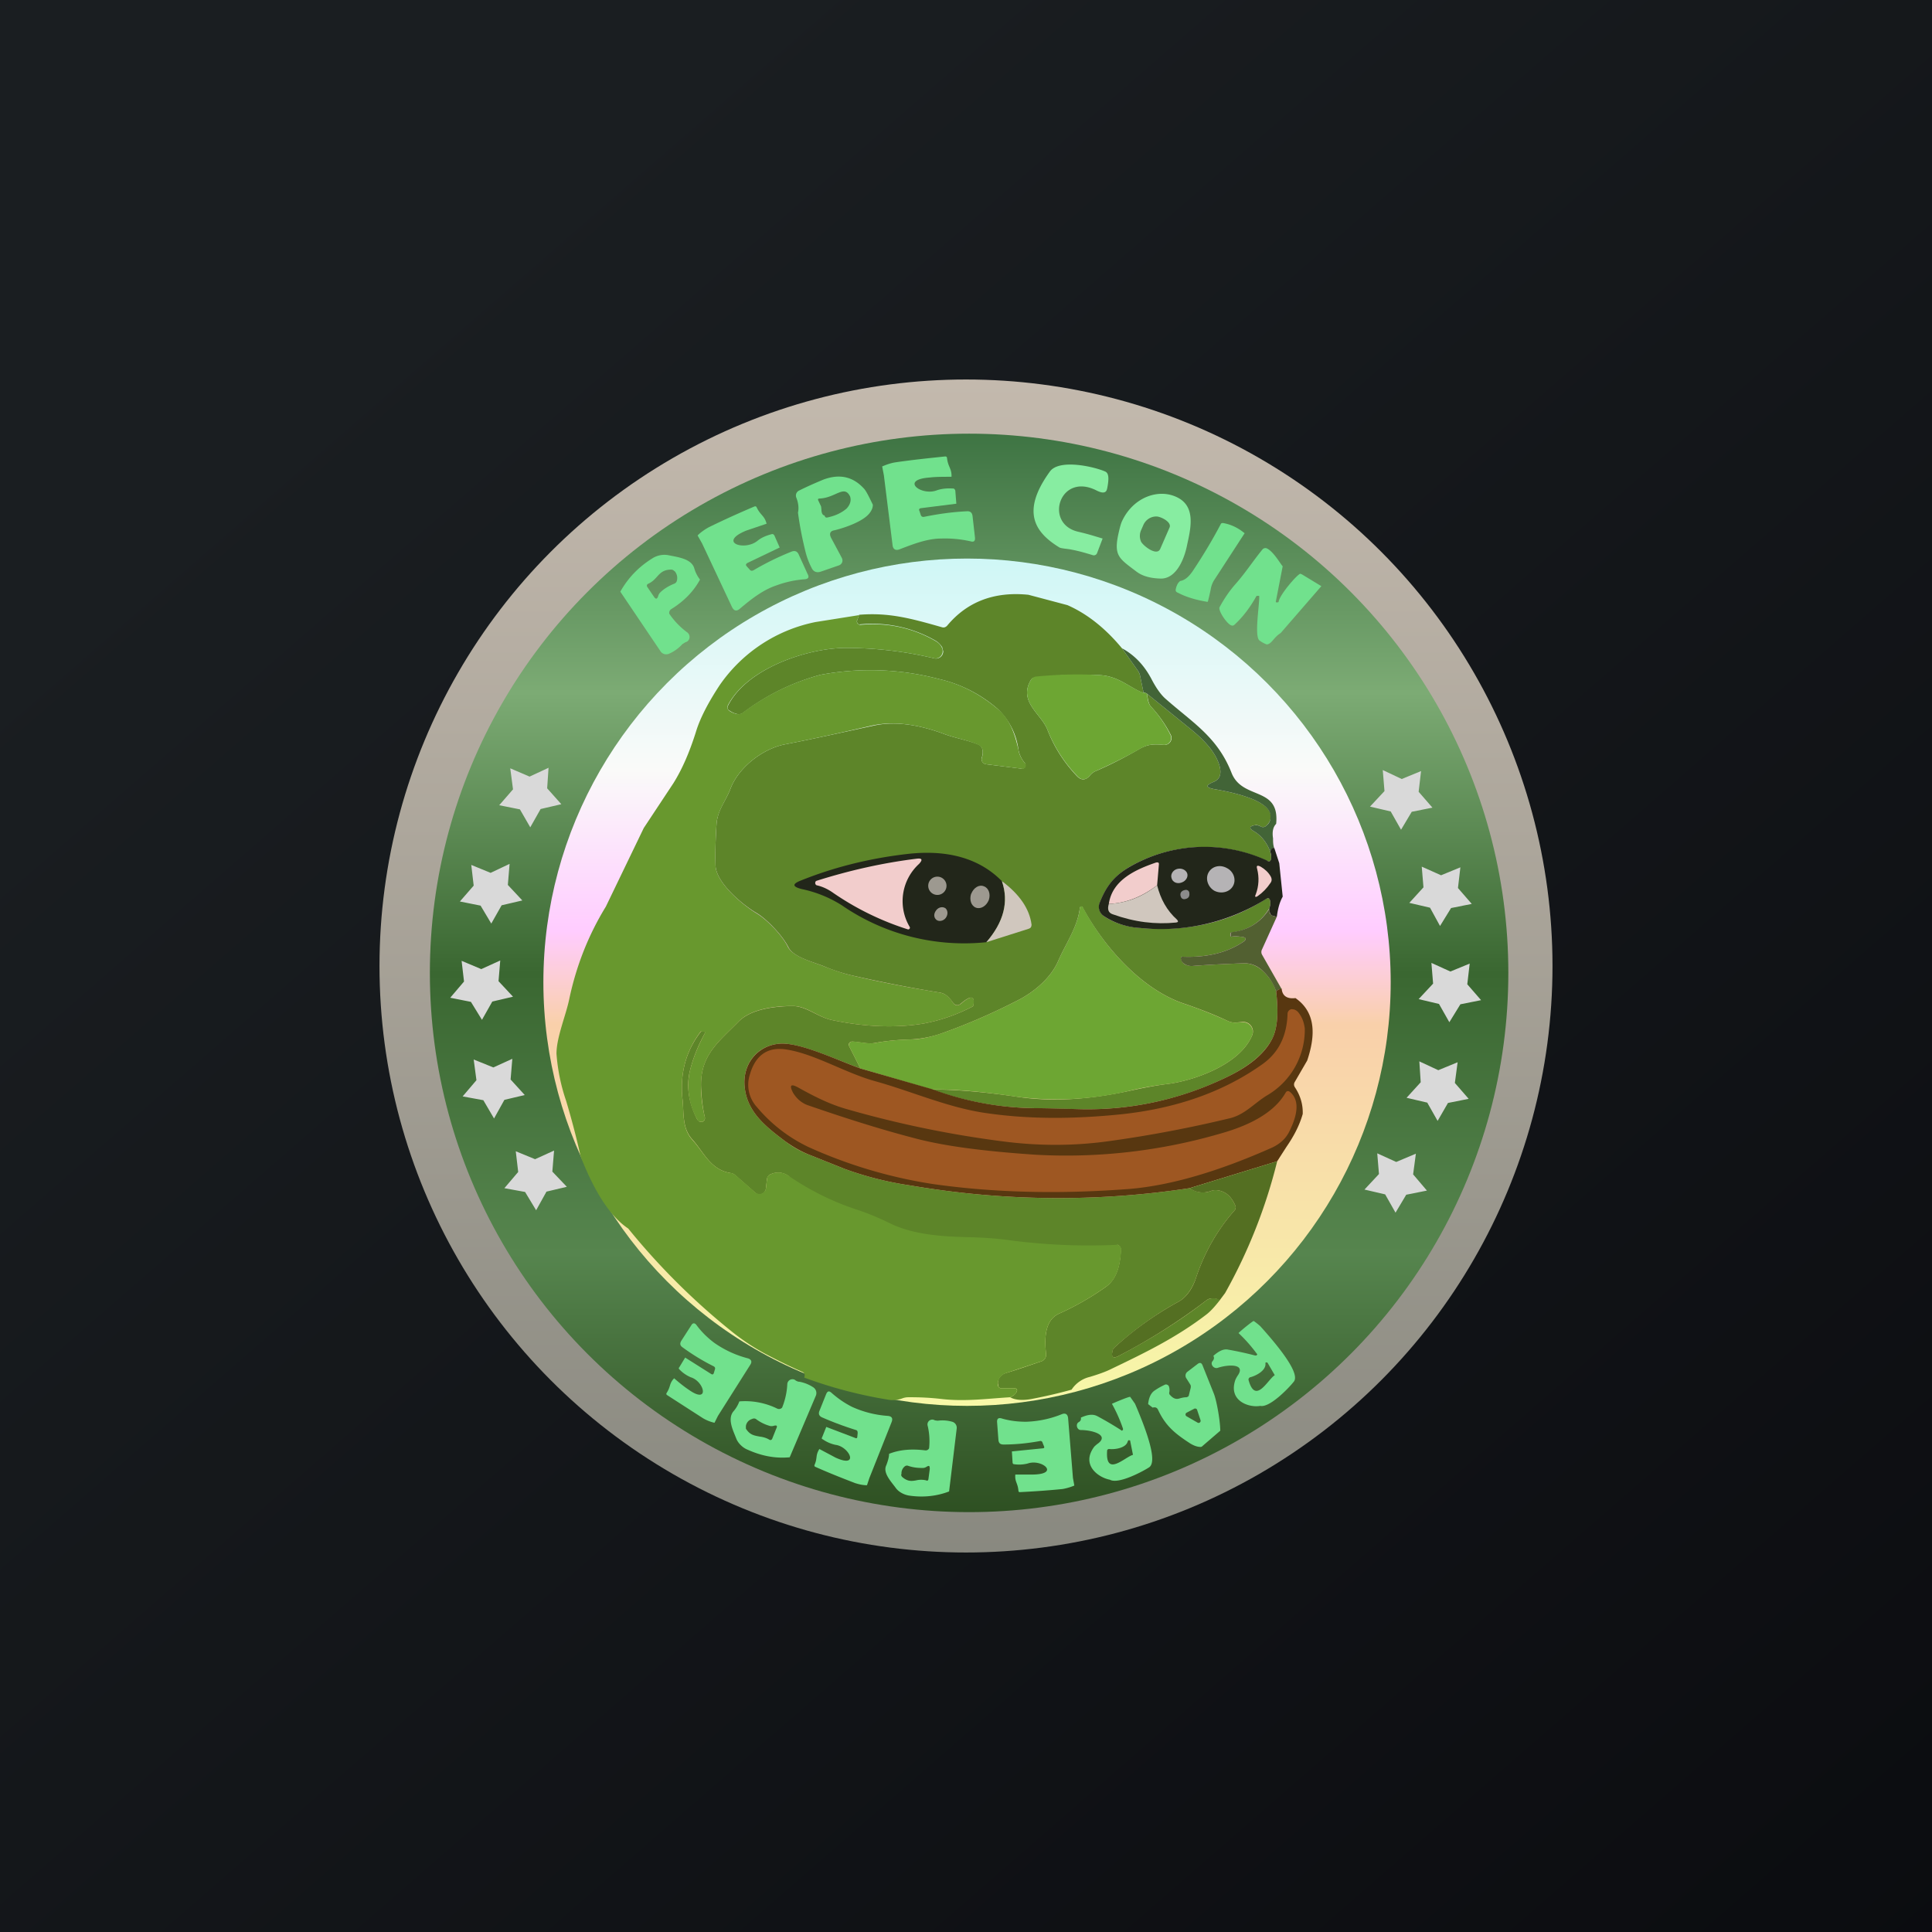 <!-- by TradingView --><svg width="56" height="56" viewBox="0 0 56 56" xmlns="http://www.w3.org/2000/svg"><rect x="0" y="0" width="56" height="56" fill="#333333" stroke="none"/><path fill="url(#agtceykmw)" d="M0 0h56v56H0z"/><circle cx="28" cy="28" r="17" fill="url(#bgtceykmw)"/><circle cx="28.09" cy="28.2" r="15.63" fill="url(#cgtceykmw)"/><circle cx="28.03" cy="28.47" r="12.28" fill="url(#dgtceykmw)"/><path d="m29.81 17.24 1.13.3c.57.25 1.1.67 1.58 1.25l.47.66c.03.05.05.1.06.16l.1.48c-.4-.15-.72-.49-1.26-.52a11.25 11.25 0 0 0-1.95.08.2.2 0 0 0-.06.06c-.37.63.3.98.48 1.44.2.52.49.96.85 1.34.13.14.26.13.38-.01.05-.06.1-.1.17-.13.47-.2.9-.43 1.3-.66.24-.13.42-.12.68-.1a.2.2 0 0 0 .2-.28c-.15-.3-.34-.57-.57-.82-.07-.07-.1-.2-.12-.38l1.32 1.07c.42.35.67.67.77.99.08.26.02.43-.18.5-.22.1-.21.15.02.2.34.06 1.75.3 1.65.85a.37.37 0 0 1-.11.2c-.06.06-.12.07-.19.03a.23.23 0 0 0-.16-.03c-.16.03-.17.09-.03.17.22.13.38.33.48.6.03.1.03.17.02.22-.02.06-.06.08-.12.04a4.34 4.34 0 0 0-4 .19c-.43.26-.66.56-.84 1.02a.33.33 0 0 0 .11.39c.3.2.66.32 1.08.35 1.37.11 2.58-.17 3.63-.85.06-.03.1-.02.11.04.02.06.02.14-.02.24-.24.4-.6.63-1.09.7-.03 0-.04.02-.04.05v.04l.01.02a.04.04 0 0 0 .04.01.82.82 0 0 1 .24 0c.2.01.2.08.04.18-.47.3-1.05.43-1.73.4-.01 0-.02 0-.02.02-.01.08.02.15.1.2.06.03.13.05.22.05.5-.04 1-.06 1.5-.08.2 0 .4.08.56.24.17.16.3.35.37.58.07.6.04 1.04-.1 1.34-.21.43-.66.82-1.33 1.14a9.17 9.17 0 0 1-4.22.93l-1.41-.03a8.97 8.97 0 0 1-2.91-.54c.63 0 1.45.06 2.46.21.98.15 2.08.09 3.3-.18.37-.08.73-.15 1.06-.19.79-.1 2.1-.57 2.45-1.4a.28.28 0 0 0-.27-.4l-.2.02a.5.5 0 0 1-.24-.05c-.4-.19-.8-.34-1.2-.48-1.28-.4-2.4-1.69-3-2.81 0-.01 0-.02-.02-.02h-.02a.04.04 0 0 0-.04.03c-.06.56-.41 1.04-.63 1.55-.21.48-.68.88-1.14 1.12-.66.34-1.37.66-2.12.93a3.2 3.2 0 0 1-1.05.22c-.34.01-.67.04-1 .1-.21.04-.43-.03-.66-.04a.1.1 0 0 0-.1.09l.01.04.33.65c-.67-.24-1.73-.75-2.32-.72-.65.04-1.08.56-1.04 1.2.05.77.61 1.2 1.18 1.63.21.16.45.3.72.4l1 .4a9.6 9.6 0 0 0 1.9.48c2.69.46 5.4.49 8.1.08.2.13.42.16.62.08a.38.38 0 0 1 .19-.02c.23.03.4.18.51.43.03.06.02.12-.03.17-.5.57-.87 1.23-1.11 1.96-.09.26-.26.54-.5.67-.66.36-1.27.8-1.85 1.32a.23.23 0 0 0-.07.14c-.02.15.03.19.17.12.9-.47 1.76-1 2.56-1.62.1-.07.22-.08.4-.02-.14.18-.27.33-.4.43-.87.67-1.8 1.12-2.76 1.58-.18.09-.39.16-.62.23a.87.87 0 0 0-.53.37c-.36.1-.74.19-1.16.27-.27.05-.48.03-.62-.05.1-.04.16-.1.19-.16.03-.07 0-.1-.08-.1h-.36c-.06 0-.1-.04-.1-.1a.26.26 0 0 1 .02-.17.33.33 0 0 1 .2-.17c.34-.1.68-.22 1.03-.34a.2.2 0 0 0 .14-.22c-.04-.39-.06-.96.37-1.16a8 8 0 0 0 1.35-.77c.35-.24.43-.68.45-1.08a.15.15 0 0 0-.1-.15 7.76 7.76 0 0 1-9.53-1.99.51.51 0 0 0-.53-.05.17.17 0 0 0-.1.15l-.03.26a.19.19 0 0 1-.21.17.19.19 0 0 1-.1-.05l-.57-.5a.28.28 0 0 0-.15-.07c-.58-.1-.76-.59-1.1-.97-.31-.34-.24-.78-.29-1.2-.07-.72.1-1.36.53-1.92l.02-.01h.08c.03.01.03.02.02.05-.22.4-.36.78-.44 1.12-.1.45-.02.91.22 1.38l.06.06.08.01a.1.1 0 0 0 .06-.04.12.12 0 0 0 .02-.1c-.07-.3-.1-.6-.11-.9-.02-.9.52-1.29 1.08-1.86.37-.38 1.06-.45 1.56-.46.42 0 .73.32 1.17.41.96.2 1.84.23 2.63.1a5.1 5.1 0 0 0 1.44-.5.13.13 0 0 0 .02-.06c.03-.25-.09-.26-.37-.02-.08.07-.16.06-.23-.03-.1-.14-.2-.26-.38-.29a41.6 41.6 0 0 1-2.56-.5 5.02 5.02 0 0 1-.77-.25c-.3-.13-.91-.26-1.06-.57-.16-.32-.6-.79-.91-.98-.4-.23-1.19-.88-1.2-1.39-.01-.36 0-.76.03-1.2.03-.4.26-.65.4-1.01.23-.62.93-1.16 1.56-1.29.83-.16 1.68-.35 2.56-.54.59-.14 1.29-.06 2.09.24.33.12.66.17.98.3a.2.2 0 0 1 .12.17.4.4 0 0 1-.02.2.15.15 0 0 0 .11.2l1.04.13a.1.1 0 0 0 .1-.05.1.1 0 0 0-.01-.12.83.83 0 0 1-.18-.38 1.97 1.97 0 0 0-.6-1.18 3.93 3.93 0 0 0-1.71-.87 7.83 7.83 0 0 0-3.43-.12 6.5 6.5 0 0 0-2.24 1.1.2.2 0 0 1-.15.04.6.6 0 0 1-.24-.1c-.06-.03-.08-.09-.04-.16.54-1.06 2.27-1.65 3.39-1.66.87 0 1.73.1 2.57.3a.21.21 0 0 0 .27-.2l-.03-.12a.57.57 0 0 0-.21-.2 3.68 3.68 0 0 0-2.2-.46.1.1 0 0 1-.06-.09l.01-.05a.72.72 0 0 0 .05-.14c.86-.07 1.49.1 2.4.36.06.02.11 0 .15-.04.58-.7 1.37-1 2.36-.9Z" fill="#5D8529"/><path d="M24.9 17.82a.72.72 0 0 1-.05.14.1.1 0 0 0 0 .1.1.1 0 0 0 .1.05c.78-.07 1.5.09 2.15.46.09.05.16.11.2.2a.22.22 0 0 1-.1.3.21.21 0 0 1-.13.01c-.84-.2-1.7-.3-2.57-.3-1.12.01-2.85.6-3.4 1.66-.03.07-.01.13.05.17a.6.6 0 0 0 .24.09c.05 0 .1-.01.15-.05a6.5 6.5 0 0 1 2.24-1.09 7.83 7.83 0 0 1 3.43.12c.62.14 1.19.43 1.71.87.36.3.5.74.6 1.18.02.14.09.27.18.38a.1.1 0 0 1-.1.17l-1.03-.13a.14.14 0 0 1-.1-.07.15.15 0 0 1-.01-.12.4.4 0 0 0 .02-.21.2.2 0 0 0-.12-.16c-.32-.14-.65-.19-.98-.31-.8-.3-1.5-.38-2.1-.25-.87.2-1.72.39-2.55.55-.63.13-1.33.67-1.56 1.29-.14.36-.37.62-.4 1.01-.03.44-.04.84-.03 1.2.01.51.8 1.16 1.2 1.4.3.18.75.65.9.97.16.3.76.44 1.07.57.26.1.51.19.77.25.84.2 1.7.36 2.56.5.18.03.29.15.38.29.07.1.15.1.24.03.27-.24.4-.23.36.02 0 .02 0 .04-.02.06a5.1 5.1 0 0 1-1.44.5c-.8.13-1.67.1-2.63-.1-.44-.09-.75-.42-1.17-.41-.5 0-1.2.08-1.56.46-.56.57-1.1.96-1.08 1.87 0 .3.04.6.11.89.01.03 0 .07-.02.1a.1.1 0 0 1-.06.04l-.08-.01a.14.14 0 0 1-.06-.06 1.98 1.98 0 0 1-.22-1.38c.08-.34.22-.71.44-1.12.01-.03 0-.04-.02-.04l-.08-.01h-.02c-.43.57-.6 1.2-.53 1.94.05.41-.02.85.28 1.19.35.38.53.87 1.11.97.06 0 .1.03.15.06l.58.51a.19.19 0 0 0 .3-.12l.03-.26c0-.07.03-.12.1-.15a.51.51 0 0 1 .54.05c.63.43 1.29.75 1.96.97.31.1.62.23.93.38.69.35 1.53.4 2.3.42.45.01.87.04 1.29.1a17.42 17.42 0 0 0 3.05.12.15.15 0 0 1 .1.15c-.03.4-.1.84-.46 1.08a8 8 0 0 1-1.35.77c-.43.2-.41.77-.37 1.16a.2.2 0 0 1-.14.22l-1.02.34a.33.33 0 0 0-.2.17.26.26 0 0 0-.04.17c.01.06.05.1.1.1h.37c.08 0 .1.03.08.1-.03.07-.1.12-.19.16-.67.04-1.32.13-1.99.05a7.82 7.82 0 0 0-.95-.05.5.5 0 0 0-.18.03.75.75 0 0 1-.42.04 13.03 13.03 0 0 1-2.43-.64c.03-.08.01-.13-.04-.16-.37-.16-.73-.34-1.09-.53a6.5 6.5 0 0 1-1-.67 19.89 19.89 0 0 1-2.97-2.96c-.51-.34-.97-1.04-1.38-2.09-.11-.5-.25-1.04-.42-1.61a5.4 5.4 0 0 1-.28-1.37c0-.47.27-1.1.37-1.58.2-.95.55-1.85 1.06-2.68l1.1-2.28.86-1.3c.25-.4.46-.88.65-1.48.11-.37.34-.83.69-1.36a4.44 4.44 0 0 1 2.78-1.83l1.26-.2Z" fill="#68982E"/><path d="M32.52 18.79c.37.2.65.5.86.9.13.25.27.45.41.57.78.69 1.5 1.1 1.91 2.15.32.79 1.4.37 1.29 1.47-.09.09-.12.23-.09.42 0 .1 0 .2.04.3-.06-.04-.1 0-.12.09-.1-.27-.26-.47-.48-.6-.14-.08-.13-.14.03-.17.06 0 .11 0 .16.03.07.04.13.03.19-.03.06-.05.1-.12.1-.2.11-.55-1.3-.79-1.64-.85-.23-.05-.24-.1-.02-.2.2-.07.26-.24.18-.5-.1-.32-.35-.64-.77-.99l-1.32-1.07c-.07-.04-.1-.05-.1-.02l-.1-.48a.4.4 0 0 0-.06-.16l-.47-.66Z" fill="#426437"/><path d="M33.16 20.09c0-.03.02-.02.09.02.01.19.05.31.12.38.23.25.42.53.56.82a.2.2 0 0 1-.2.28c-.25-.02-.43-.03-.66.1-.4.23-.84.45-1.31.66a.43.43 0 0 0-.17.13c-.12.14-.25.15-.38 0a4.06 4.06 0 0 1-.85-1.33c-.18-.46-.85-.81-.48-1.44a.2.2 0 0 1 .15-.1c.62-.06 1.24-.08 1.86-.04.54.03.86.37 1.27.52Z" fill="#6DA633"/><path d="M36.82 24.69c.02-.1.06-.13.12-.1l.14.43.1.97c-.09.16-.14.35-.17.58a.5.5 0 0 1-.13-.03c-.03 0-.06-.04-.07-.08a.32.32 0 0 1-.02-.13c.04-.1.04-.18.02-.24s-.05-.07-.1-.04a5.75 5.75 0 0 1-3.64.85 2.15 2.15 0 0 1-1.08-.35.32.32 0 0 1-.11-.4c.18-.45.4-.75.84-1.01a4.34 4.34 0 0 1 4-.2c.06.05.1.03.12-.03a.41.41 0 0 0-.02-.22ZM29.04 25.54c.2.6.06 1.19-.45 1.77a6.25 6.25 0 0 1-4.19-1.07 3.51 3.51 0 0 0-1.16-.47c-.28-.07-.28-.15-.02-.25.92-.37 1.93-.63 3.02-.76 1.2-.15 2.14.11 2.8.78Z" fill="#22261A"/><path d="M24.15 25.88c-.14-.1-.3-.18-.48-.22a.07.07 0 0 1-.04-.07.06.06 0 0 1 .04-.06c.95-.3 1.92-.52 2.9-.64.16-.02.18.03.07.15a1.46 1.46 0 0 0-.27 1.83.05.05 0 0 1-.05.07 8.17 8.17 0 0 1-2.17-1.06ZM33.54 25.66c-.43.33-.9.52-1.4.54.1-.7.79-1 1.37-1.2.06-.01.09 0 .08.07l-.05.59Z" fill="#F2CDCC"/><path d="M35.2 25.82c.2.1.44.04.54-.14.1-.18.02-.42-.18-.52-.2-.11-.43-.05-.53.13-.1.18-.02.42.17.53Z" fill="#B5B3B5"/><path d="M36.46 25.97c-.07.05-.1.03-.06-.05.09-.24.1-.49.04-.73-.03-.1 0-.12.1-.07.12.07.22.16.29.28.04.07.04.14-.01.2-.1.15-.22.27-.36.37Z" fill="#F2CDCC"/><path d="M34.25 25.58c.12-.04.2-.16.16-.27-.04-.1-.17-.16-.3-.12-.12.04-.19.16-.15.27.03.11.16.17.29.12Z" fill="#B5B3B5"/><path d="M27.17 25.94a.26.26 0 1 0 0-.53.26.26 0 0 0 0 .53Z" fill="#9D9990"/><path d="M29.04 25.54c.51.38.8.8.86 1.26 0 .06-.02.1-.08.12l-1.23.39c.5-.58.66-1.17.45-1.77Z" fill="#D0C7BE"/><path d="M28.15 25.9c-.06.18 0 .36.14.41.14.05.3-.05.37-.22.06-.17 0-.35-.14-.4-.14-.06-.3.04-.37.22Z" fill="#9D9990"/><path d="M33.54 25.66c.1.4.28.73.58 1 .04.05.03.07-.03.08-.6.06-1.2-.01-1.84-.24-.12-.04-.16-.14-.11-.3.5-.02.97-.2 1.4-.54Z" fill="#D0C7BE"/><path d="M34.34 25.8a.1.1 0 0 1 .13.06c.02.11-.01.18-.12.2a.1.1 0 0 1-.12-.06c-.04-.1 0-.17.1-.2Z" fill="#8B8B8B"/><path d="m27.02 31.58-2.08-.61-.33-.65a.1.1 0 0 1 .05-.12.1.1 0 0 1 .04-.01c.23 0 .45.08.67.04.32-.06.65-.09 1-.1.31 0 .66-.08 1.04-.22.75-.27 1.46-.59 2.12-.93.46-.24.93-.64 1.14-1.12.22-.51.57-1 .63-1.55a.04.04 0 0 1 .04-.04.05.05 0 0 1 .05.03c.59 1.12 1.7 2.4 2.98 2.81.41.14.81.3 1.21.48a.5.5 0 0 0 .25.05l.19-.01a.28.28 0 0 1 .27.39c-.35.83-1.66 1.3-2.45 1.4-.33.04-.7.1-1.07.19a9.1 9.1 0 0 1-3.3.18c-1-.15-1.81-.22-2.45-.21Z" fill="#6DA633"/><path d="M27.14 26.38c-.08.1-.08.21 0 .28.07.06.2.04.27-.05s.07-.21 0-.28c-.08-.06-.2-.04-.27.05Z" fill="#9D9990"/><path d="M36.8 26.33v.13c.02.04.05.07.08.08a.5.5 0 0 0 .13.03l-.43.95a.16.16 0 0 0 0 .15l.57 1c-.08 0-.13.03-.16.07-.08-.23-.2-.42-.37-.58a.76.76 0 0 0-.56-.24c-.5.02-1 .04-1.5.08a.38.38 0 0 1-.23-.06.19.19 0 0 1-.1-.19l.03-.02c.68.03 1.26-.1 1.73-.4.17-.1.15-.17-.04-.18a.82.82 0 0 0-.26 0 .04.04 0 0 1-.02-.01v-.06c0-.03 0-.05.03-.06.49-.06.85-.29 1.1-.69Z" fill="#526031"/><path d="M37.15 28.66c.02.21.16.3.4.27.63.44.56 1.15.34 1.81l-.36.62a.14.14 0 0 0 0 .15c.16.24.24.5.23.78-.1.35-.27.66-.47.95l-.27.42-2.54.78c-2.7.41-5.41.38-8.1-.08a9.6 9.6 0 0 1-1.9-.48l-1-.4c-.26-.1-.5-.24-.72-.4-.57-.43-1.13-.86-1.18-1.63-.04-.64.4-1.16 1.04-1.2.6-.03 1.65.48 2.32.72l2.08.6c.95.35 1.92.53 2.9.55.48 0 .95.02 1.42.03 1.47.03 2.9-.29 4.22-.93.67-.32 1.12-.7 1.33-1.14.14-.3.17-.74.1-1.34.03-.04.08-.07.16-.08Z" fill="#583710"/><path d="M23.15 31.53c-.23-.13-.28-.08-.16.15.1.16.23.28.41.35 1.1.38 2.11.7 3.03.94.9.25 2.1.4 3.58.5a16 16 0 0 0 5.39-.62c.67-.19 1.49-.53 1.86-1.17.03-.06.08-.07.13-.03.35.29.14.83-.02 1.15-.1.2-.26.35-.49.46-1.57.7-2.95 1.1-4.12 1.2-2.05.16-3.96.11-5.72-.14a13.84 13.84 0 0 1-3.6-1.07 4.44 4.44 0 0 1-1.5-1.16.96.96 0 0 1-.2-.96c.17-.57.54-.81 1.11-.7.8.14 1.68.68 2.52.91 1.08.3 2.14.78 3.26.93 1.19.17 2.47.17 3.85.03 1.63-.17 3-.66 4.12-1.46.46-.33.7-.81.72-1.45a.14.14 0 0 1 .12-.14l.07.01c.06.02.11.06.15.12.1.14.14.28.16.43a2.2 2.2 0 0 1-1.06 1.92c-.38.22-.66.57-1.1.68-1.16.28-2.32.5-3.47.66-1.04.15-2.09.15-3.15.01a30.3 30.3 0 0 1-4.49-.93c-.5-.14-.95-.37-1.4-.62Z" fill="#9E5722"/><path d="M37.02 33.66a15.3 15.3 0 0 1-1.51 3.82l-.15.2c-.17-.07-.3-.06-.39.01-.8.61-1.65 1.15-2.56 1.62-.14.07-.2.03-.17-.12 0-.06.03-.1.07-.14a9.53 9.53 0 0 1 1.85-1.32c.24-.13.41-.4.5-.67.24-.73.61-1.39 1.11-1.96.05-.05.06-.1.03-.17-.11-.25-.28-.4-.51-.43-.07-.01-.13 0-.19.02a.65.65 0 0 1-.62-.08l2.54-.78Z" fill="#546F22"/><path d="m15.9 22.25-.04.6.41.46-.6.14-.3.53-.3-.52-.6-.12.4-.46-.08-.61.56.24.56-.26Zm-1.13 2.8-.05.6.42.45-.6.14-.3.53-.31-.52-.6-.12.4-.46-.07-.6.56.23.55-.26Zm-.32 3.39.05-.6-.55.25-.57-.24.07.6-.4.47.6.12.32.52.3-.53.6-.14-.42-.45Zm.4 2.25-.05.6.41.45-.59.14-.3.54-.31-.53-.6-.11.4-.47-.08-.6.57.23.55-.25Zm1.16 3.27.05-.61-.55.25-.56-.23.07.6-.4.47.6.11.32.53.3-.54.59-.14-.42-.44ZM40.08 22.32l.05.61-.42.45.6.14.3.53.31-.52.6-.12-.4-.46.07-.6-.56.23-.55-.26Zm1.13 2.8.05.6-.41.45.6.14.29.53.32-.52.6-.12-.4-.46.07-.6-.56.23-.56-.25Zm.33 3.4-.05-.61.55.25.56-.23-.07.6.4.46-.6.12-.32.52-.3-.53-.59-.14.42-.45Zm-.4 2.24.04.61-.41.45.6.14.3.53.3-.52.6-.12-.4-.46.08-.6-.56.23-.56-.26Zm-1.17 3.27-.05-.6.55.25.57-.24-.08.6.4.47-.6.12-.31.52-.3-.53-.6-.14.42-.45Z" fill="#D9D9D9"/><path d="m22.22 15.18-.59.2c-.83.34-.06.6.32.3.12-.1.27-.16.43-.2.03 0 .05.01.07.05l.15.34-.94.45c-.04.03-.05.05-.02.09l.09.1c.03.04.07.04.11.02.34-.2.7-.38 1.1-.54.1-.04.17-.01.21.08l.26.57c.05.09.02.14-.08.15-.28.02-.56.08-.83.18-.39.13-.73.4-1.05.67-.1.09-.18.07-.24-.06l-.86-1.83-.13-.23c.1-.1.22-.18.33-.24.43-.21.87-.41 1.32-.6.03-.01.05 0 .06.02.11.24.23.24.29.48ZM27.58 13.82c-.25 0-.46 0-.62.02-.9.06-.25.55.2.37.15-.05.3-.06.47-.05.03 0 .05.03.06.06l.03.38-1.03.13c-.05.01-.06.04-.04.08l.04.12c.02.05.06.06.1.05.39-.08.8-.14 1.23-.16.1-.01.16.04.17.14l.07.62c.01.1-.03.14-.13.11-.27-.06-.55-.09-.85-.08-.4 0-.81.16-1.2.31-.12.05-.2 0-.21-.13l-.25-2.01-.05-.26c.14-.06.26-.1.39-.12.48-.07.96-.12 1.44-.17.03 0 .05.02.05.05.03.26.14.3.13.54ZM19.54 39.95c.16.14.3.25.42.33.62.44.46-.24.06-.36a1 1 0 0 1-.33-.23c-.02-.02-.02-.04 0-.06l.17-.28.76.48c.04.02.06 0 .07-.03l.03-.1c.02-.05 0-.08-.04-.1-.3-.15-.6-.33-.9-.55-.07-.05-.08-.11-.03-.19l.29-.45c.04-.07.1-.07.15 0 .14.19.31.36.51.51a3 3 0 0 0 .97.45c.11.03.14.1.07.2l-.93 1.47-.1.2a1.16 1.16 0 0 1-.33-.13l-1.04-.67c-.03-.02-.03-.04-.02-.06.13-.2.07-.27.22-.43ZM23.75 42l.47.25c.7.32.4-.32 0-.37a1 1 0 0 1-.37-.16c-.03-.01-.04-.03-.02-.06l.12-.3.84.32c.04.02.06 0 .06-.04l.01-.1c0-.05-.01-.08-.05-.09-.32-.1-.65-.22-.99-.37-.08-.04-.1-.1-.07-.18l.2-.5c.04-.08.08-.09.15-.03.18.16.38.3.6.41a3 3 0 0 0 1.03.26c.12.01.16.07.11.19l-.64 1.61-.07.21c-.13 0-.24-.03-.34-.06-.39-.15-.77-.3-1.15-.47-.03-.01-.04-.03-.03-.06.09-.2.02-.27.14-.46ZM29.43 42.74h.53c.77-.02.23-.46-.17-.32a1 1 0 0 1-.4.02c-.02 0-.04-.02-.04-.05l-.02-.32.9-.09c.03 0 .05-.02.03-.06l-.04-.1c-.01-.04-.04-.06-.08-.05-.33.06-.68.1-1.05.1-.1 0-.14-.04-.15-.13l-.04-.53c0-.08.03-.12.12-.1.23.07.47.1.72.1a3 3 0 0 0 1.04-.22c.1-.04.17 0 .18.12l.14 1.73.04.22c-.12.05-.23.08-.34.1-.4.04-.82.07-1.24.09-.03 0-.04-.02-.04-.04-.02-.23-.11-.26-.09-.47Z" fill="#71E18D"/><path fill-rule="evenodd" d="M25.2 14.88c.08-.1.1-.18.1-.25-.12-.25-.2-.41-.26-.47-.32-.35-.71-.43-1.17-.26-.24.1-.47.2-.71.32a.16.16 0 0 0-.08.2c.06.15.08.3.05.44.06.45.14.82.22 1.14.04.16.1.32.18.47.05.1.14.14.26.1l.52-.18a.16.16 0 0 0 .1-.09.16.16 0 0 0-.01-.13l-.31-.58c-.06-.12-.03-.2.1-.22.29-.07.82-.25 1.01-.49Zm-1.3.06c.01.05.04.07.08.06.24-.05.42-.14.56-.26.1-.11.14-.23.1-.35-.17-.35-.42.04-.88.06-.05 0-.06.02-.04.06l.08.17.01.09c0 .11.04.17.09.17ZM19.45 17.66c.39-.24.66-.53.84-.86a.98.98 0 0 1-.17-.34c-.08-.24-.4-.3-.66-.35l-.1-.02a.65.65 0 0 0-.46.1c-.4.25-.7.57-.92.96l1.16 1.72a.2.2 0 0 0 .25.08c.14-.06.27-.15.39-.28l.08-.05.05-.02a.16.16 0 0 0 .06-.21.16.16 0 0 0-.05-.06 2.2 2.2 0 0 1-.52-.54.13.13 0 0 1 .05-.13Zm.1-1.1a.12.12 0 0 0-.09-.05c-.23 0-.32.1-.42.21-.07.08-.14.15-.25.2-.04.02-.05.05-.03.09l.19.28c.06.09.1.08.13-.02a.22.22 0 0 1 .06-.1c.1-.1.25-.19.4-.25a.12.12 0 0 0 .08-.09.3.3 0 0 0-.07-.28ZM22.53 40.83a2.11 2.11 0 0 0-1.1-.21.92.92 0 0 1-.18.3c-.15.2-.03.48.06.7l.04.1c.06.13.19.25.32.3.4.18.8.26 1.22.22l.76-1.79a.2.2 0 0 0-.08-.24 1.09 1.09 0 0 0-.4-.16c-.05 0-.07-.02-.1-.03a.22.22 0 0 0-.04-.03.15.15 0 0 0-.21.13 2.06 2.06 0 0 1-.15.68.12.12 0 0 1-.14.03Zm-.91.5v.08c.12.19.25.2.4.23.08.01.18.03.28.09.03.02.06.01.08-.02l.12-.3c.04-.08.02-.11-.08-.08a.2.2 0 0 1-.11 0 1.2 1.2 0 0 1-.4-.2.11.11 0 0 0-.11 0c-.1.03-.16.1-.18.2ZM26.82 42.04c-.4-.05-.75-.02-1.05.1 0 .09-.03.2-.08.33-.1.2.1.43.23.6l.06.08c.09.11.24.18.37.2.4.06.8.02 1.16-.12l.22-1.82a.18.18 0 0 0-.13-.2 1.02 1.02 0 0 0-.42-.03l-.08-.01a.2.2 0 0 0-.05-.02.14.14 0 0 0-.16.18 1.93 1.93 0 0 1 .04.65.11.11 0 0 1-.11.06Zm-.7.7c0 .02.01.05.03.07.16.14.28.12.4.1a.63.63 0 0 1 .3 0c.03.02.05 0 .06-.03l.04-.3c0-.1-.02-.11-.1-.06a.2.2 0 0 1-.1.03c-.14 0-.27-.01-.42-.06a.1.1 0 0 0-.1.01.26.26 0 0 0-.1.23Z" fill="#71E18D"/><path d="M32.09 14.16c-.02.13-.12.15-.3.06-1.07-.55-1.54.95-.55 1.19.3.07.42.11.72.2l-.16.42a.1.1 0 0 1-.13.06c-.2-.06-.4-.12-.62-.16-.08-.02-.28-.03-.34-.06-.72-.44-1.12-1.04-.28-2.2.27-.38 1.3-.14 1.61 0 .1.05.11.2.05.5Z" fill="#87EDA1"/><path fill-rule="evenodd" d="M34.13 14.42c-.53-.27-1.27-.02-1.6.67-.04.08-.07.2-.1.33-.16.69 0 .76.5 1.14.18.14.41.2.7.21.48.02.71-.61.78-.98.1-.46.26-1.1-.28-1.37Zm-.5 1.49.27-.62c.07-.16-.26-.32-.38-.32a.41.41 0 0 0-.38.25l-.07.16a.41.41 0 0 0 0 .31c.04.11.46.45.56.22Z" fill="#87EDA1"/><path d="m36.08 15.45-.89 1.37a.72.72 0 0 0-.1.28 7.14 7.14 0 0 1-.08.34.06.06 0 0 1-.04 0c-.3-.05-.58-.13-.83-.26-.05-.02-.07-.05-.06-.1.02-.1.06-.19.13-.24.13-.02.25-.12.37-.3.34-.51.6-.96.8-1.34.01-.03.03-.04.07-.04.23.04.44.14.63.3ZM37.18 16.41l-.2 1.03c0 .01 0 .02.02.02h.04l.02-.01c.02-.2.54-.8.63-.82l.05.02.56.34-1.18 1.36c-.21.13-.25.31-.4.33a.8.8 0 0 1-.22-.12c-.14-.14 0-.98 0-1.26v-.02l-.01-.01h-.04c-.02 0-.04.01-.05.04-.17.3-.37.57-.62.8a.08.08 0 0 1-.08.02c-.12-.02-.4-.43-.35-.53.14-.26.3-.49.47-.68.29-.33.5-.66.77-.99a.11.11 0 0 1 .14-.03c.2.1.43.52.45.51Z" fill="#71E18D"/><path fill-rule="evenodd" d="m33.28 40.7.13.1c.08-.02.13 0 .16.07.22.47.5.69.93.97.1.06.2.1.3.1.03 0 .05-.02.07-.04l.5-.43c0-.25-.09-.81-.18-1.06l-.34-.85c-.03-.06-.07-.07-.13-.03l-.3.23a.14.14 0 0 0-.04.18l.12.19c.02.03.02.07.01.11l-.05.2c0 .03-.03.05-.07.06-.08 0-.15.02-.22.04-.08.02-.16 0-.25-.1a.08.08 0 0 1-.03-.07.34.34 0 0 0-.01-.19.1.1 0 0 0-.1-.05 1.92 1.92 0 0 0-.32.18c-.1.07-.16.2-.18.38Zm1.52.47-.1-.3a.05.05 0 0 0-.04-.04.06.06 0 0 0-.04 0l-.23.12a.06.06 0 0 0 0 .1l.33.19a.06.06 0 0 0 .06-.01l.02-.03v-.03ZM32.9 40.69l-.14-.2c-.02-.02-.47.17-.53.2a4.36 4.36 0 0 1 .32.72v.04l-.04.02-.02-.02a10.08 10.08 0 0 0-.68-.4c-.13-.07-.28-.05-.48.04.01.06-.01.1-.06.13-.1.05-.06.23.06.23.3 0 .82.13.51.38a.92.92 0 0 0-.12.1c-.4.53.12.9.45.96.24.14.94-.23 1.14-.36.14-.1.18-.47-.41-1.84Zm-.06 1.48-.08-.4c0-.01 0-.02-.02-.02l-.02-.01-.03.03c-.04.2-.37.25-.54.23a.06.06 0 0 0-.06.04v.02c-.05.77.53.16.75.11ZM36.53 38.44a1.93 1.93 0 0 0-.19-.15c-.02-.01-.4.3-.44.35a4.36 4.36 0 0 1 .53.6c.01 0 .02.02 0 .03 0 .01 0 .02-.02.02h-.03a10.06 10.06 0 0 0-.78-.17c-.13-.03-.27.04-.43.18.03.05.02.1-.02.15-.08.08.02.23.14.2.29-.1.81-.13.6.2a.93.93 0 0 0-.08.14c-.22.62.4.82.72.76.27.06.82-.51.97-.7.11-.13.03-.5-.97-1.61Zm.42 1.42-.21-.36-.02-.01h-.02c-.02 0-.02.01-.02.03.02.21-.28.36-.44.4a.06.06 0 0 0-.04.03.06.06 0 0 0-.01.05c.2.73.56-.02.76-.14Z" fill="#71E18D"/><defs><linearGradient id="agtceykmw" x1="10.42" y1="9.71" x2="68.15" y2="76.02" gradientUnits="userSpaceOnUse"><stop stop-color="#1A1E21"/><stop offset="1" stop-color="#06060A"/></linearGradient><linearGradient id="bgtceykmw" x1="28" y1="11" x2="28" y2="45" gradientUnits="userSpaceOnUse"><stop stop-color="#C3B9AD"/><stop offset="1" stop-color="#898980"/></linearGradient><linearGradient id="cgtceykmw" x1="28.09" y1="12.57" x2="28.09" y2="43.83" gradientUnits="userSpaceOnUse"><stop stop-color="#3E7443"/><stop offset=".24" stop-color="#7CAB74"/><stop offset=".5" stop-color="#3A6731"/><stop offset=".76" stop-color="#56854E"/><stop offset="1" stop-color="#2E5022"/></linearGradient><linearGradient id="dgtceykmw" x1="28.03" y1="16.19" x2="28.03" y2="40.74" gradientUnits="userSpaceOnUse"><stop stop-color="#CFF7F6"/><stop offset=".25" stop-color="#FAFAF9"/><stop offset=".44" stop-color="#FCF"/><stop offset=".55" stop-color="#F9D0AA"/><stop offset="1" stop-color="#F7F8A8"/></linearGradient></defs></svg>
